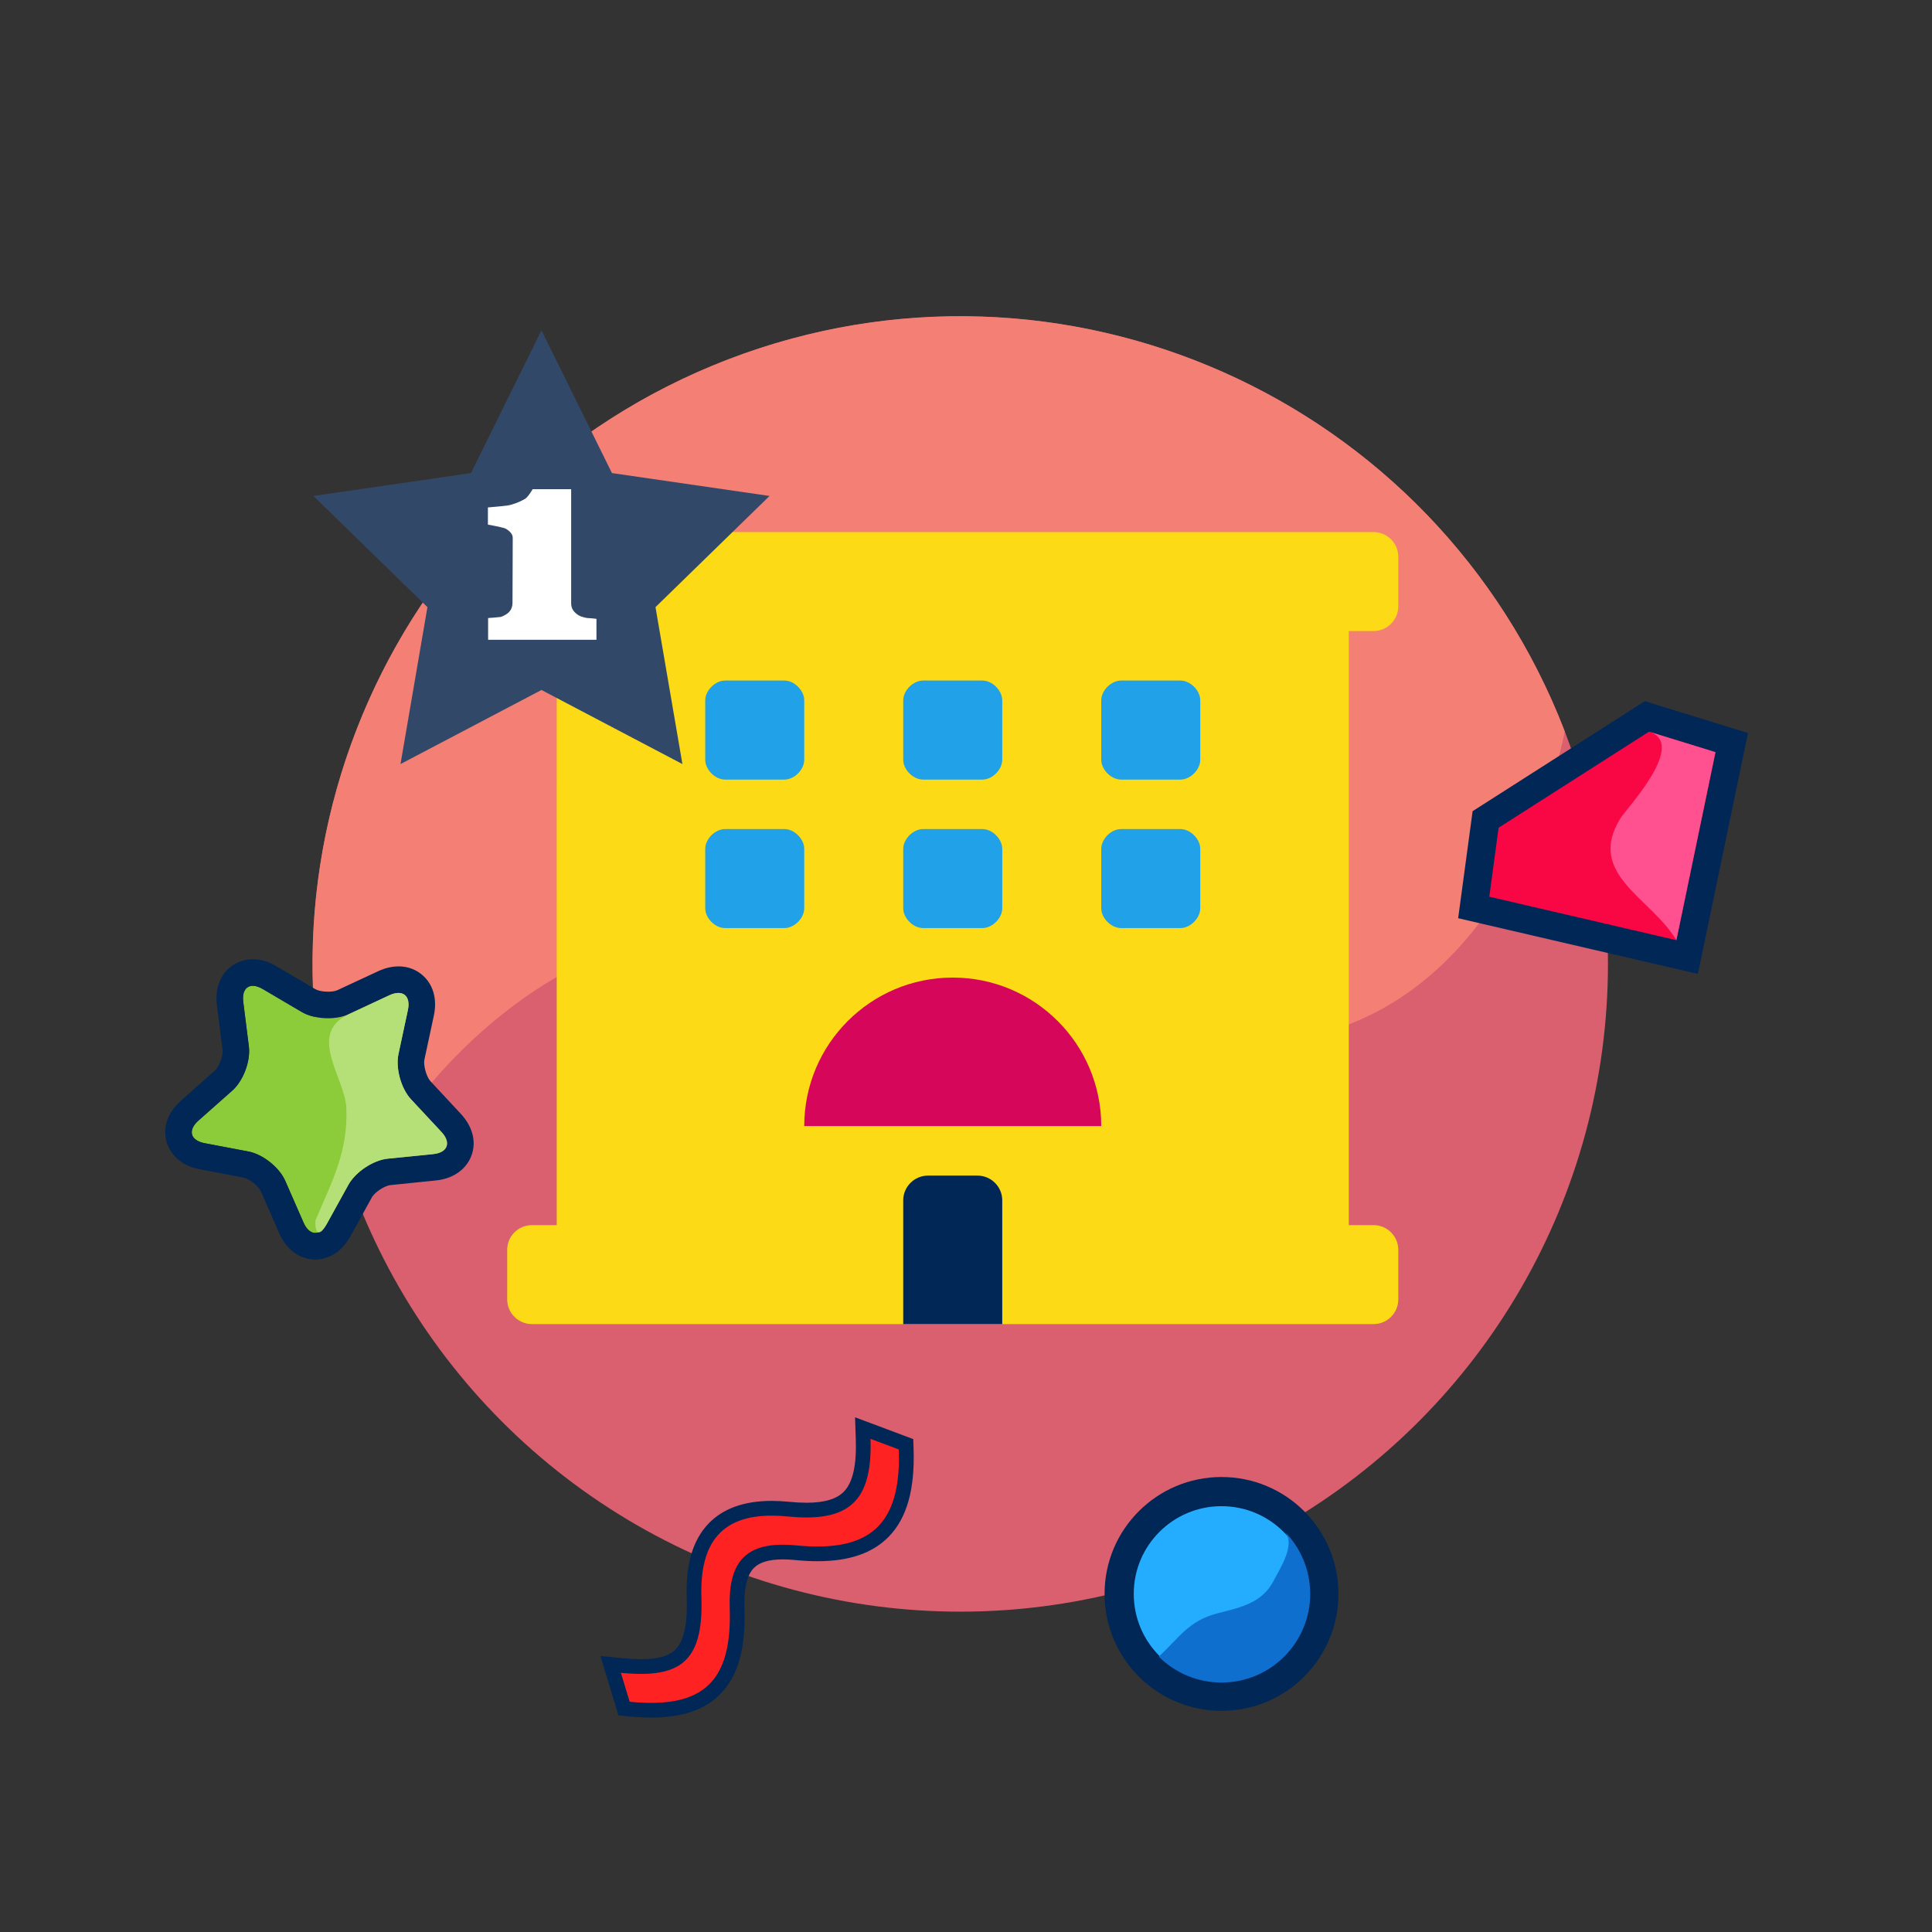 <svg xml:space="preserve" viewBox="-64.5 727.5 130 130" height="130px" width="130px" y="0px" x="0px" xmlns:xlink="http://www.w3.org/1999/xlink" xmlns="http://www.w3.org/2000/svg" id="TOP-20_casinos" version="1.1">
<rect x="-64.5" y="727.5" width="130" height="130" fill="#333333" stroke="none"/>
<g id="Back_2_">
	<circle r="43.579" cy="792.366" cx="0.117" fill="#DA5F6F"></circle>
	<path d="M40.788,776.713c-8.646-22.464-33.863-33.663-56.326-25.018C-38,760.34-49.2,785.559-40.554,808.02
		c0,0,13.116-29.239,44.383-14.27C35.093,808.723,40.788,776.713,40.788,776.713z" fill="#F47F75"></path>
</g>
<g id="Casino">
	<path d="M27.923,769.962c0.92,0,1.665-0.745,1.665-1.666v-3.33c0-0.92-0.745-1.666-1.665-1.666h-45.285
		l-4.428,4.316l1.481,8.639l-6.731-3.539l0.001,37.22h-1.666c-0.921,0-1.667,0.744-1.667,1.665v3.331
		c0,0.921,0.746,1.664,1.667,1.664h24.982h6.663h24.983c0.92,0,1.665-0.743,1.665-1.664v-3.331c0-0.921-0.745-1.665-1.665-1.665
		h-1.665v-39.974H27.923z" fill="#FCDA15"></path>
	<path d="M1.274,806.604h-3.332c-0.916,0-1.666,0.749-1.666,1.665v8.327h6.663v-8.327
		C2.939,807.353,2.19,806.604,1.274,806.604z" fill="#002756"></path>
	<polygon points="-28.066,773.927 -18.582,778.912 -20.393,768.353 -12.721,760.872 -23.324,759.332 
		-28.066,749.724 -32.809,759.332 -43.412,760.872 -35.739,768.353 -37.551,778.912" fill="#324868"></polygon>
	<g>
		<path d="M2.939,774.625v3.997c0,0.667-0.667,1.334-1.334,1.334H-2.39c-0.667,0-1.333-0.667-1.333-1.334v-3.997
			c0-0.665,0.666-1.332,1.333-1.332h3.996C2.273,773.293,2.939,773.96,2.939,774.625L2.939,774.625z M2.939,784.619
			c0-0.666-0.667-1.333-1.334-1.333H-2.39c-0.667,0-1.333,0.667-1.333,1.333v3.997c0,0.666,0.666,1.332,1.333,1.332h3.996
			c0.667,0,1.334-0.666,1.334-1.332V784.619L2.939,784.619z M16.263,774.625c0-0.665-0.666-1.332-1.333-1.332h-3.997
			c-0.667,0-1.332,0.667-1.332,1.332v3.997c0,0.667,0.666,1.334,1.332,1.334h3.997c0.667,0,1.333-0.667,1.333-1.334V774.625z
			 M10.933,789.948h3.997c0.667,0,1.333-0.666,1.333-1.332v-3.997c0-0.666-0.666-1.333-1.333-1.333h-3.997
			c-0.667,0-1.332,0.667-1.332,1.333v3.997C9.601,789.282,10.267,789.948,10.933,789.948L10.933,789.948z M-17.046,788.616
			c0,0.666,0.666,1.332,1.331,1.332h3.998c0.667,0,1.333-0.666,1.333-1.332v-3.997c0-0.666-0.667-1.333-1.333-1.333h-3.998
			c-0.665,0-1.331,0.667-1.331,1.333V788.616z M-17.046,778.622c0,0.667,0.666,1.334,1.331,1.334h3.998
			c0.667,0,1.333-0.667,1.333-1.334v-3.997c0-0.665-0.667-1.332-1.333-1.332h-3.998c-0.665,0-1.331,0.667-1.331,1.332V778.622z" fill="#21A1E8"></path>
	</g>
	<path d="M9.601,803.272c0-5.52-4.474-9.993-9.994-9.993c-5.519,0-9.992,4.474-9.992,9.993H9.601z" fill="#D6075B"></path>
	<path d="M-28.657,760.415h2.589v7.697c0,0.319,0.166,0.582,0.499,0.79c0.125,0.075,0.316,0.137,0.579,0.184
		c0.071,0,0.178,0.008,0.319,0.02c0.142,0.015,0.243,0.026,0.305,0.035v1.409h-7.29v-1.464l0.392-0.029
		c0.125-0.01,0.27-0.023,0.437-0.042c0.114-0.027,0.238-0.084,0.374-0.169c0.292-0.177,0.438-0.442,0.438-0.789l0.016-4.37
		c0-0.217-0.151-0.418-0.454-0.605c-0.093-0.058-0.499-0.151-1.217-0.282v-1.155c0.833-0.077,1.269-0.118,1.311-0.129
		c0.375-0.064,0.765-0.211,1.171-0.437C-29.054,761.002-28.877,760.781-28.657,760.415z" fill="#FFFFFF"></path>
</g>
<g>
	<g>
		<polygon points="34.664,788.562 35.464,782.64 46.32,775.704 52.024,777.468 49.023,791.897" fill="#F90645"></polygon>
		<path d="M46.459,776.731l4.471,1.382l-2.631,12.65l-12.588-2.925l0.627-4.642L46.459,776.731 M46.181,774.677
			l-0.735,0.47l-10.122,6.466l-0.735,0.469l-0.117,0.864l-0.627,4.642l-0.229,1.696l1.667,0.388l12.588,2.925l1.875,0.436
			l0.392-1.885l2.631-12.65l0.348-1.675l-1.634-0.505l-4.471-1.382L46.181,774.677L46.181,774.677z" fill="#002756"></path>
	</g>
	<path d="M46.459,776.731c2.613,0.808-1.516,5.164-1.94,5.857c-2.295,3.747,2.084,5.321,3.78,8.175
		c0,0,2.632-12.649,2.631-12.652C50.93,778.111,46.461,776.731,46.459,776.731z" fill="#FF508F"></path>
</g>
<g id="Star_8_">
	<path d="M-42.497,809.837c-0.473,0.86-1.184,0.828-1.577-0.072l-1.229-2.805c-0.391-0.901-1.504-1.789-2.469-1.976
		l-2.956-0.561c-0.965-0.185-1.155-0.868-0.419-1.521l2.282-2.021c0.733-0.651,1.235-1.983,1.113-2.957l-0.379-3.007
		c-0.126-0.976,0.468-1.369,1.314-0.866l2.619,1.542c0.844,0.497,2.267,0.566,3.155,0.153l2.747-1.28
		c0.889-0.413,1.448,0.033,1.242,0.995l-0.632,2.955c-0.207,0.961,0.172,2.333,0.842,3.052l2.051,2.201
		c0.667,0.72,0.418,1.389-0.56,1.488l-3.053,0.307c-0.977,0.099-2.165,0.885-2.64,1.744L-42.497,809.837z" fill="#8CCC3A"></path>
	<path d="M-48.046,794.17c0.196-0.386,0.655-0.458,1.23-0.118l2.619,1.542c0.844,0.497,2.267,0.566,3.155,0.153
		l2.747-1.28c0.889-0.413,1.448,0.033,1.242,0.995l-0.632,2.955c-0.207,0.961,0.172,2.333,0.842,3.052l2.051,2.201
		c0.359,0.384,0.454,0.756,0.313,1.031c-0.121,0.242-0.421,0.411-0.874,0.457l-3.053,0.307c-0.977,0.099-2.165,0.885-2.64,1.744
		l-1.452,2.628c-0.473,0.86-1.184,0.828-1.577-0.072l-1.229-2.805c-0.391-0.901-1.504-1.789-2.469-1.976l-2.956-0.561
		c-0.748-0.144-1.028-0.585-0.778-1.079c0.073-0.146,0.191-0.296,0.359-0.441l2.282-2.021c0.267-0.237,0.506-0.568,0.694-0.937
		c0.324-0.642,0.495-1.404,0.419-2.021l-0.379-3.007C-48.171,794.604-48.14,794.353-48.046,794.17 M-49.639,793.359
		c-0.259,0.517-0.348,1.113-0.264,1.779l0.379,3.01c0.023,0.204-0.048,0.61-0.243,0.99c-0.104,0.206-0.214,0.344-0.283,0.408
		l-2.28,2.021c-0.33,0.293-0.591,0.62-0.77,0.968c-0.357,0.713-0.375,1.508-0.039,2.187c0.215,0.436,0.767,1.202,2.074,1.453
		l2.959,0.566c0.385,0.073,1.009,0.572,1.168,0.934l1.227,2.806c0.47,1.075,1.317,1.717,2.315,1.764
		c0.998,0.046,1.899-0.517,2.468-1.545l1.448-2.628c0.19-0.349,0.858-0.788,1.252-0.83l3.053-0.312
		c1.047-0.101,1.878-0.623,2.287-1.421c0.496-0.979,0.272-2.118-0.6-3.055l-2.049-2.204c-0.271-0.291-0.487-1.069-0.404-1.459
		l0.634-2.956c0.245-1.145-0.061-2.159-0.843-2.785c-0.781-0.62-1.839-0.693-2.901-0.201l-2.744,1.277
		c-0.36,0.166-1.157,0.129-1.499-0.073l-2.617-1.541c-0.968-0.571-1.77-0.515-2.274-0.364
		C-48.818,792.331-49.335,792.764-49.639,793.359L-49.639,793.359z" fill="#002756"></path>
	<path d="M-41.042,795.747c-2.826,1.327-0.231,4.311-0.154,6.305c0.115,2.925-0.91,4.83-2.078,7.566
		c-0.046,0.981,0.304,1.079,0.776,0.219l1.452-2.628c0.475-0.859,1.663-1.646,2.64-1.744l3.053-0.307
		c0.978-0.1,1.228-0.769,0.56-1.488l-2.051-2.201c-0.67-0.719-1.049-2.091-0.842-3.052l0.632-2.955
		c0.206-0.962-0.353-1.408-1.242-0.995c0,0-2.562,1.193-2.737,1.275C-41.034,795.743-41.038,795.747-41.042,795.747z" fill="#B5E077"></path>
</g>
<g>
	<path d="M24.579,834.748
		c0,3.805-3.082,6.889-6.887,6.889c-3.802,0-6.886-3.084-6.886-6.889c0-3.802,3.084-6.882,6.886-6.882
		C21.497,827.866,24.579,830.946,24.579,834.748z" stroke-miterlimit="10" stroke-linecap="round" stroke-width="1.963" stroke="#002756" fill="#24ACFF"></path>
	<path d="M21.913,830.53c0.831,0.832-0.298,2.536-0.713,3.335c-0.791,1.528-2.267,1.799-3.786,2.195
		c-1.934,0.502-2.549,1.615-3.942,2.912c1.082,1.076,2.572,1.743,4.22,1.743c3.297,0,5.969-2.669,5.969-5.968
		C23.661,833.1,22.991,831.61,21.913,830.53z" fill="#0F6FCE"></path>
</g>
<g>
	<path d="M-20.69,842.578c-0.459,0-0.959-0.026-1.488-0.078l-0.33-0.033
		l-0.902-2.973l0.737,0.072c0.469,0.047,0.904,0.071,1.307,0.071c1.295,0,2.15-0.26,2.69-0.818c0.664-0.687,0.942-1.9,0.878-3.82
		c-0.072-2.12,0.368-3.642,1.345-4.651c0.872-0.902,2.177-1.359,3.879-1.359c0.355,0,0.73,0.02,1.124,0.058
		c0.433,0.043,0.836,0.065,1.212,0.065c1.371,0,2.286-0.286,2.879-0.9c0.694-0.718,1-1.986,0.938-3.878l-0.024-0.74l2.908,1.091
		l0.011,0.331c0.086,2.574-0.41,4.382-1.516,5.525c-0.986,1.021-2.444,1.517-4.455,1.517c0,0,0,0,0,0
		c-0.453,0-0.943-0.026-1.458-0.076c-0.309-0.03-0.599-0.046-0.872-0.046c-1.078,0-1.836,0.241-2.317,0.739
		c-0.56,0.578-0.808,1.562-0.759,3.007c0.087,2.589-0.376,4.317-1.46,5.438C-17.313,842.101-18.728,842.578-20.69,842.578z" fill="#FF2222" clip-rule="evenodd" fill-rule="evenodd"></path>
	<path d="M-5.926,824.316l1.905,0.715c0.151,4.515-1.502,6.53-5.477,6.53c-0.441,0-0.911-0.025-1.41-0.074
		c-0.326-0.032-0.632-0.048-0.92-0.048c-2.591,0-3.67,1.314-3.571,4.258c0.151,4.456-1.402,6.386-5.292,6.386
		c-0.448,0-0.928-0.025-1.439-0.076l-0.591-1.947c0.486,0.048,0.938,0.073,1.355,0.073c2.95,0,4.192-1.288,4.063-5.15
		c-0.128-3.789,1.471-5.499,4.729-5.499c0.34,0,0.699,0.019,1.076,0.056c0.45,0.044,0.869,0.067,1.26,0.067
		C-7.077,829.606-5.799,828.108-5.926,824.316 M-6.965,822.868l0.05,1.481c0.058,1.751-0.203,2.901-0.799,3.517
		c-0.488,0.505-1.313,0.75-2.523,0.75c-0.352,0-0.743-0.021-1.163-0.063c-0.409-0.04-0.803-0.061-1.173-0.061
		c-1.841,0-3.267,0.508-4.235,1.51c-1.075,1.112-1.56,2.752-1.483,5.013c0.059,1.753-0.183,2.884-0.739,3.459
		c-0.441,0.456-1.182,0.668-2.334,0.668c-0.375,0-0.787-0.022-1.258-0.068l-1.476-0.146l0.431,1.418l0.591,1.947l0.192,0.634
		l0.659,0.064c0.544,0.054,1.062,0.081,1.537,0.081c2.104,0,3.636-0.526,4.683-1.609c1.184-1.225,1.692-3.067,1.599-5.8
		c-0.043-1.285,0.166-2.176,0.621-2.646c0.383-0.396,1.024-0.589,1.961-0.589c0.252,0,0.529,0.015,0.823,0.043
		c0.531,0.053,1.038,0.079,1.507,0.079c2.153,0,3.727-0.546,4.812-1.667c1.205-1.245,1.746-3.171,1.655-5.887l-0.022-0.661
		l-0.62-0.233l-1.905-0.715L-6.965,822.868L-6.965,822.868z" fill="#002756"></path>
</g>
</svg>
